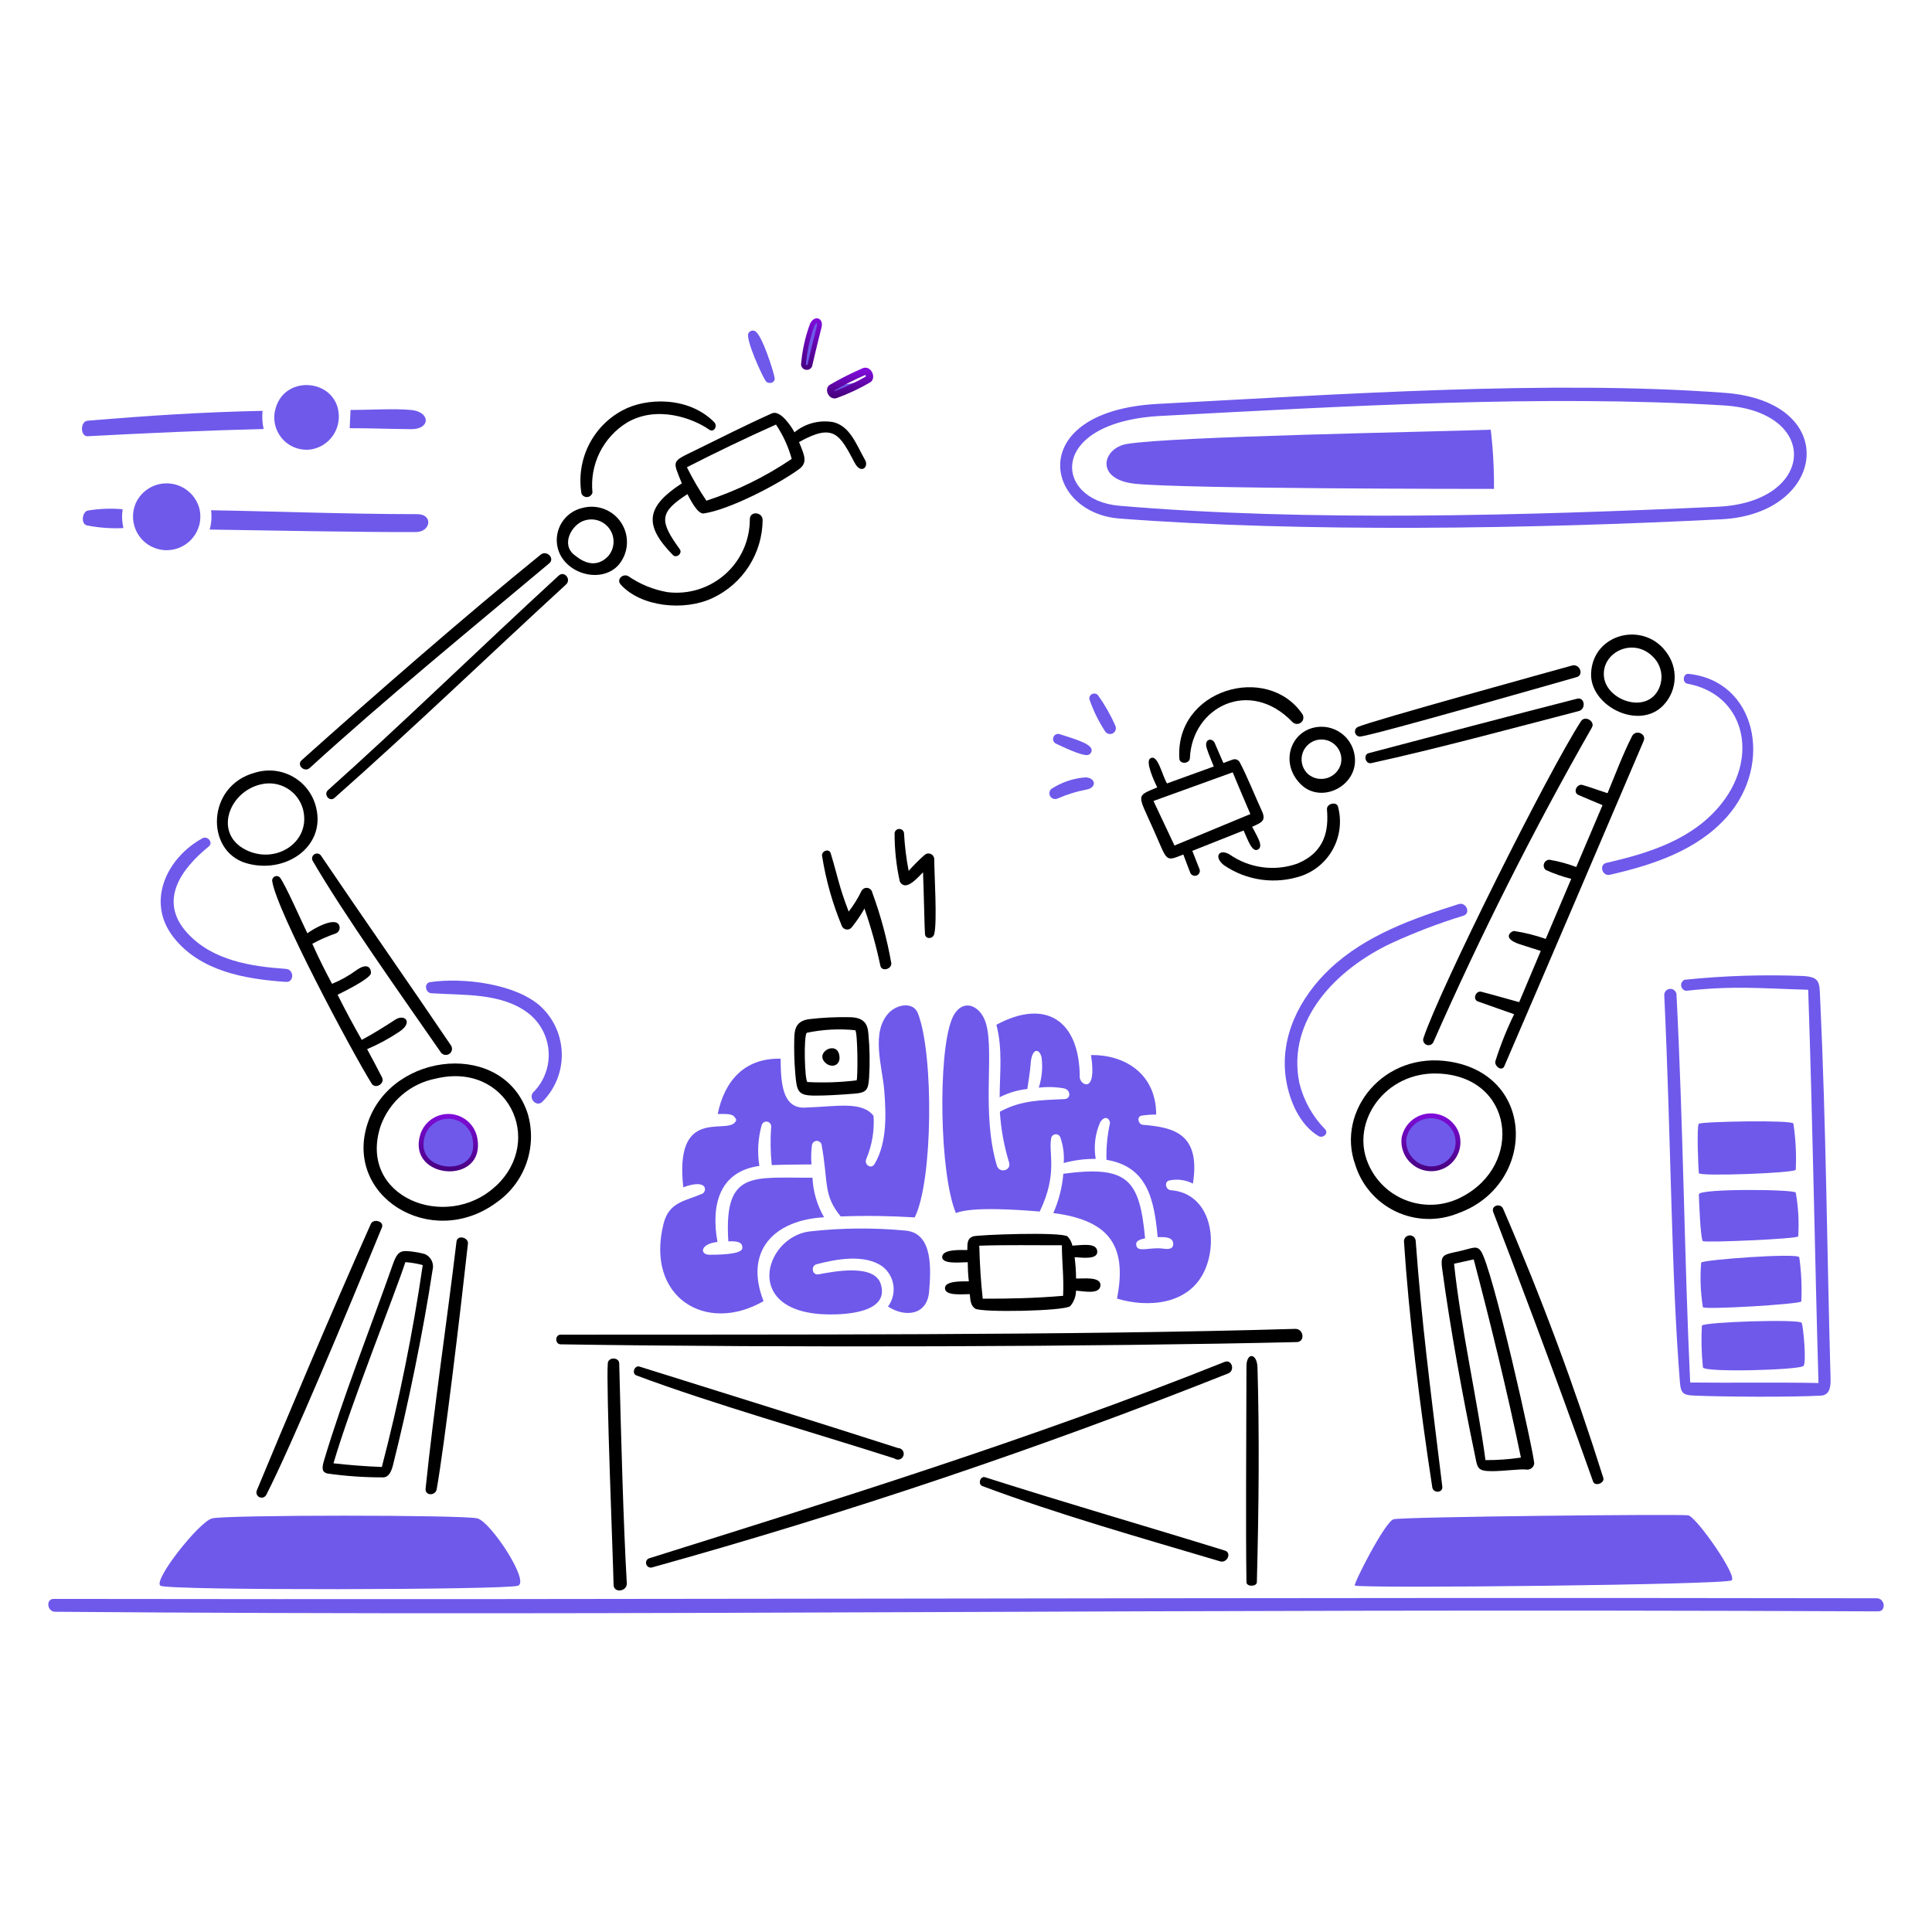 <svg width="73" height="73" viewBox="0 0 73 73" fill="none" xmlns="http://www.w3.org/2000/svg">
<g id="Lessons">
<path id="Vector" d="M70.913 60.39C47.853 60.347 24.621 60.451 2.029 60.414C1.722 60.414 1.779 60.897 2.081 60.9C24.824 61.082 43.495 60.762 70.966 60.885C71.279 60.886 71.224 60.391 70.913 60.39Z" fill="#6E59EB"/>
<path id="Vector_2" d="M53.123 43.522C53.053 43.355 53.029 43.173 53.052 42.993C53.095 42.779 53.205 42.583 53.366 42.434C53.529 42.285 53.734 42.192 53.953 42.167C54.172 42.143 54.392 42.188 54.584 42.298C54.774 42.407 54.925 42.574 55.015 42.775C55.117 43.02 55.117 43.296 55.015 43.541C54.914 43.786 54.72 43.982 54.475 44.084C54.307 44.153 54.123 44.177 53.943 44.153C53.763 44.129 53.593 44.058 53.449 43.947C53.305 43.836 53.192 43.69 53.123 43.522Z" fill="#6E59EB" stroke="url(#paint0_linear_608_1563)" stroke-width="0.182"/>
<path id="Vector_3" d="M17.613 42.433C17.785 42.583 17.901 42.785 17.944 43.009C18.026 43.438 17.909 43.731 17.71 43.914C17.506 44.101 17.204 44.185 16.899 44.165C16.594 44.144 16.301 44.02 16.115 43.809C15.932 43.601 15.845 43.3 15.965 42.901C16.032 42.683 16.171 42.494 16.357 42.364C16.544 42.234 16.769 42.17 16.997 42.182C17.224 42.195 17.441 42.283 17.613 42.433Z" fill="#6E59EB" stroke="url(#paint1_linear_608_1563)" stroke-width="0.182"/>
<path id="Vector_4" d="M32.827 14.373L32.781 14.294C32.39 14.522 31.98 14.714 31.554 14.869L31.554 14.869C31.521 14.881 31.477 14.866 31.447 14.805C31.433 14.777 31.428 14.749 31.431 14.728C31.434 14.71 31.441 14.7 31.453 14.693L31.453 14.693C31.846 14.465 32.252 14.261 32.668 14.081C32.692 14.071 32.712 14.073 32.731 14.084C32.753 14.096 32.776 14.12 32.792 14.153C32.808 14.186 32.813 14.22 32.81 14.246C32.807 14.27 32.797 14.285 32.781 14.294L32.827 14.373ZM32.827 14.373C33.004 14.269 32.839 13.909 32.632 13.997C32.212 14.178 31.803 14.384 31.407 14.614M32.827 14.373C32.431 14.604 32.016 14.798 31.586 14.955C31.395 15.024 31.247 14.706 31.407 14.614M31.407 14.614L31.407 14.614L31.407 14.614Z" fill="#6E59EB" stroke="url(#paint2_linear_608_1563)" stroke-width="0.182"/>
<path id="Vector_5" d="M30.892 12.12C30.93 12.134 30.99 12.201 30.953 12.347L30.953 12.347C30.829 12.835 30.709 13.328 30.596 13.819C30.584 13.841 30.566 13.859 30.544 13.871C30.519 13.884 30.491 13.889 30.464 13.884C30.436 13.88 30.411 13.867 30.392 13.847C30.374 13.829 30.363 13.806 30.358 13.782C30.4 13.268 30.51 12.762 30.687 12.277C30.769 12.113 30.859 12.108 30.892 12.12Z" fill="#6E59EB" stroke="url(#paint3_linear_608_1563)" stroke-width="0.182"/>
<path id="Vector_6" d="M29.27 14.284C29.241 14.065 28.791 12.641 28.528 12.51C28.506 12.499 28.482 12.493 28.457 12.491C28.433 12.489 28.408 12.493 28.385 12.501C28.361 12.509 28.34 12.522 28.321 12.538C28.303 12.555 28.288 12.575 28.277 12.597C28.168 12.827 28.795 14.203 28.931 14.395C29.03 14.534 29.295 14.476 29.27 14.284Z" fill="#6E59EB"/>
<path id="Vector_7" d="M41.16 26.414C41.306 26.841 41.505 27.249 41.752 27.628C41.782 27.677 41.83 27.713 41.886 27.728C41.942 27.743 42.001 27.735 42.052 27.706C42.102 27.678 42.139 27.631 42.155 27.575C42.171 27.519 42.164 27.46 42.137 27.409C41.959 27.004 41.739 26.619 41.48 26.261C41.453 26.233 41.417 26.214 41.379 26.208C41.34 26.201 41.301 26.206 41.266 26.223C41.23 26.24 41.201 26.267 41.182 26.302C41.163 26.336 41.155 26.375 41.16 26.414Z" fill="#6E59EB"/>
<path id="Vector_8" d="M39.88 28.089C40.081 28.181 40.879 28.576 41.103 28.527C41.15 28.517 41.191 28.489 41.217 28.449C41.244 28.409 41.253 28.36 41.244 28.313C41.194 28.068 40.416 27.867 40.011 27.731C39.967 27.725 39.922 27.734 39.884 27.757C39.845 27.779 39.816 27.815 39.801 27.857C39.785 27.899 39.785 27.945 39.799 27.987C39.814 28.029 39.842 28.065 39.88 28.089Z" fill="#6E59EB"/>
<path id="Vector_9" d="M39.955 30.175C40.312 30.017 40.686 29.901 41.07 29.83C41.439 29.757 41.413 29.392 41.02 29.373C40.557 29.405 40.11 29.556 39.723 29.811C39.684 29.845 39.659 29.892 39.652 29.944C39.645 29.995 39.657 30.047 39.685 30.091C39.712 30.135 39.755 30.167 39.804 30.182C39.854 30.198 39.907 30.195 39.955 30.175Z" fill="#6E59EB"/>
<path id="Vector_10" d="M42.892 18.279C44.768 18.472 55.597 18.473 56.45 18.473C56.456 17.726 56.415 16.979 56.327 16.236C54.101 16.32 44.322 16.485 42.583 16.774C41.647 16.93 41.352 18.12 42.892 18.279Z" fill="#6E59EB"/>
<path id="Vector_11" d="M42.301 19.593C49.255 20.124 57.85 19.986 65.044 19.621C69.026 19.42 69.592 15.173 65.169 14.843C58.534 14.348 50.447 14.909 43.753 15.261C38.711 15.526 39.443 19.375 42.301 19.593ZM43.858 15.716C50.707 15.354 58.276 14.903 65.127 15.318C68.805 15.541 68.604 18.976 64.908 19.147C57.652 19.482 49.382 19.715 42.296 19.11C39.801 18.9 39.572 15.942 43.858 15.716Z" fill="#6E59EB"/>
<path id="Vector_12" d="M64.189 42.461C64.103 42.543 64.171 44.193 64.189 44.326C64.206 44.459 67.773 44.326 67.852 44.201C67.88 43.617 67.85 43.03 67.762 42.452C67.723 42.31 64.276 42.377 64.189 42.461Z" fill="#6E59EB"/>
<path id="Vector_13" d="M64.305 50.088C64.276 50.613 64.289 51.14 64.344 51.663C64.355 51.87 68.031 51.765 68.147 51.61C68.263 51.455 68.136 50.141 68.079 49.985C68.022 49.83 64.375 49.95 64.305 50.088Z" fill="#6E59EB"/>
<path id="Vector_14" d="M64.279 47.706C64.231 48.269 64.253 48.836 64.344 49.394C64.436 49.492 68.003 49.28 68.062 49.175C68.088 48.617 68.063 48.059 67.985 47.506C67.937 47.331 64.326 47.602 64.279 47.706Z" fill="#6E59EB"/>
<path id="Vector_15" d="M64.191 45.124C64.191 45.216 64.248 46.832 64.344 46.896C64.44 46.959 67.898 46.812 67.944 46.718C67.981 46.164 67.95 45.607 67.852 45.061C67.76 44.934 64.213 44.906 64.191 45.124Z" fill="#6E59EB"/>
<path id="Vector_16" d="M63.651 37.02C63.607 37.039 63.571 37.072 63.548 37.114C63.525 37.156 63.516 37.205 63.523 37.252C63.53 37.299 63.552 37.343 63.586 37.377C63.62 37.41 63.665 37.431 63.712 37.437C65.495 37.236 66.607 37.35 68.322 37.398C68.499 42.598 68.571 47.447 68.711 52.257C67.119 52.225 65.473 52.257 63.863 52.238C63.644 47.657 63.608 42.688 63.345 37.565C63.337 37.507 63.308 37.455 63.263 37.417C63.219 37.38 63.162 37.361 63.104 37.364C63.046 37.367 62.991 37.391 62.95 37.432C62.909 37.474 62.886 37.529 62.883 37.587C63.154 43.404 63.142 48.083 63.478 52.264C63.515 52.702 63.666 52.717 64.069 52.734C65.083 52.779 67.706 52.795 68.794 52.734C69.033 52.721 69.181 52.573 69.168 52.111C69.033 47.381 69.002 42.581 68.773 37.718C68.745 37.138 68.783 36.918 68.134 36.878C66.638 36.819 65.14 36.866 63.651 37.02Z" fill="#6E59EB"/>
<path id="Vector_17" d="M15.537 15.491C14.893 15.43 13.923 15.491 13.245 15.491L13.213 16.179C13.987 16.179 14.761 16.209 15.536 16.216C16.279 16.22 16.263 15.559 15.537 15.491Z" fill="#6E59EB"/>
<path id="Vector_18" d="M11.753 16.982C12.047 16.933 12.314 16.782 12.506 16.554C12.698 16.327 12.803 16.039 12.803 15.741C12.796 14.335 10.781 14.098 10.412 15.435C10.356 15.63 10.349 15.837 10.392 16.036C10.436 16.234 10.529 16.419 10.662 16.573C10.795 16.727 10.965 16.845 11.155 16.916C11.346 16.988 11.552 17.01 11.753 16.982Z" fill="#6E59EB"/>
<path id="Vector_19" d="M7.975 19.28C8.007 19.524 7.99 19.772 7.922 20.009C9.823 20.037 13.728 20.115 15.722 20.103C16.276 20.099 16.379 19.427 15.764 19.427C13.14 19.427 9.897 19.308 7.975 19.28Z" fill="#6E59EB"/>
<path id="Vector_20" d="M5.125 19.022C5.048 19.206 5.015 19.405 5.028 19.604C5.042 19.802 5.102 19.995 5.203 20.166C5.305 20.337 5.445 20.482 5.613 20.589C5.781 20.697 5.972 20.763 6.17 20.783C6.368 20.803 6.568 20.776 6.754 20.705C6.94 20.633 7.106 20.52 7.24 20.372C7.374 20.225 7.471 20.048 7.525 19.856C7.578 19.664 7.585 19.462 7.546 19.267C7.488 19.004 7.348 18.766 7.146 18.587C6.945 18.408 6.692 18.297 6.424 18.27C6.156 18.243 5.886 18.301 5.653 18.436C5.42 18.571 5.235 18.776 5.125 19.022Z" fill="#6E59EB"/>
<path id="Vector_21" d="M3.326 19.289C3.107 19.326 3.038 19.8 3.289 19.853C3.742 19.943 4.204 19.976 4.664 19.952C4.608 19.719 4.598 19.478 4.634 19.241C4.197 19.203 3.758 19.219 3.326 19.289Z" fill="#6E59EB"/>
<path id="Vector_22" d="M3.312 16.483C5.528 16.365 7.745 16.264 9.962 16.21C9.911 15.985 9.897 15.753 9.921 15.523C7.594 15.574 5.62 15.703 3.308 15.897C3.024 15.921 3.03 16.498 3.312 16.483Z" fill="#6E59EB"/>
<path id="Vector_23" d="M19.573 59.916C20.027 59.756 18.544 57.51 18.043 57.373C17.542 57.235 8.506 57.235 8.01 57.373C7.513 57.51 5.766 59.728 6.063 59.916C6.361 60.104 19.123 60.075 19.573 59.916Z" fill="#6E59EB"/>
<path id="Vector_24" d="M65.429 59.714C65.661 59.548 64.093 57.308 63.788 57.256C63.484 57.203 52.988 57.31 52.656 57.405C52.324 57.499 51.123 59.877 51.191 59.909C51.44 60.028 65.197 59.881 65.429 59.714Z" fill="#6E59EB"/>
<path id="Vector_25" d="M16.295 37.529C17.502 37.613 18.914 37.502 19.939 38.266C20.166 38.438 20.354 38.656 20.49 38.906C20.626 39.156 20.707 39.432 20.728 39.716C20.749 39.999 20.709 40.285 20.61 40.552C20.512 40.819 20.358 41.062 20.157 41.264C19.939 41.483 20.27 41.856 20.494 41.629C20.73 41.393 20.917 41.112 21.043 40.803C21.169 40.494 21.232 40.163 21.227 39.829C21.223 39.495 21.152 39.166 21.019 38.86C20.886 38.554 20.692 38.277 20.451 38.047C19.502 37.164 17.486 36.926 16.253 37.109C16.01 37.146 16.07 37.514 16.295 37.529Z" fill="#6E59EB"/>
<path id="Vector_26" d="M7.891 31.981C8.069 31.835 7.839 31.57 7.651 31.673C6.294 32.416 5.506 34.078 6.558 35.417C7.568 36.704 9.267 36.996 10.804 37.101C11.121 37.122 11.119 36.631 10.804 36.609C9.483 36.517 8.03 36.295 7.078 35.255C5.969 34.042 6.835 32.841 7.891 31.981Z" fill="#6E59EB"/>
<path id="Vector_27" d="M52.564 35.642C53.45 35.234 54.364 34.885 55.297 34.599C55.585 34.508 55.399 34.072 55.115 34.161C53.381 34.709 51.595 35.338 50.247 36.61C49.102 37.691 48.333 39.206 48.596 40.811C48.725 41.596 49.107 42.502 49.82 42.926C49.982 43.022 50.213 42.834 50.07 42.67C49.594 42.185 49.258 41.581 49.096 40.921C48.605 38.517 50.516 36.609 52.564 35.642Z" fill="#6E59EB"/>
<path id="Vector_28" d="M60.7 32.602C60.404 32.67 60.537 33.12 60.831 33.053C62.448 32.682 64.13 32.136 65.261 30.853C67.013 28.867 66.365 25.729 63.801 25.462C63.594 25.441 63.548 25.795 63.762 25.834C65.879 26.224 66.481 28.518 65.074 30.33C64.003 31.707 62.328 32.23 60.7 32.602Z" fill="#6E59EB"/>
<path id="Vector_29" d="M39.285 45.778C39.987 44.328 39.6 43.558 39.723 42.985C39.733 42.95 39.754 42.919 39.782 42.896C39.811 42.873 39.845 42.86 39.882 42.857C39.918 42.854 39.954 42.862 39.986 42.88C40.017 42.899 40.042 42.926 40.058 42.959C40.172 43.274 40.217 43.61 40.192 43.944C40.586 43.838 40.992 43.785 41.401 43.787C41.32 43.32 41.379 42.84 41.569 42.407C41.722 42.156 41.908 42.219 41.943 42.425C41.841 42.884 41.795 43.354 41.807 43.824C43.358 44.076 43.612 45.329 43.742 46.744C43.941 46.744 44.337 46.711 44.33 47.007C44.325 47.258 44.031 47.184 43.873 47.171C43.435 47.134 43.009 47.313 42.942 47.085C42.874 46.858 43.124 46.827 43.267 46.79C43.06 44.566 42.611 44.026 40.178 44.35C40.135 44.862 40.007 45.364 39.799 45.834C41.767 46.095 42.631 46.929 42.205 49.067C43.39 49.425 44.955 49.303 45.533 47.972C46.035 46.82 45.715 45.083 44.236 44.971C44.044 44.957 43.976 44.646 44.186 44.602C44.487 44.539 44.8 44.581 45.074 44.722C45.376 42.804 44.315 42.596 43.182 42.5C43.005 42.485 42.937 42.183 43.139 42.153C43.32 42.126 43.503 42.113 43.686 42.113C43.686 40.604 42.54 39.848 41.224 39.865C41.46 41.396 40.8 40.976 40.799 40.709C40.793 38.549 39.511 37.716 37.648 38.721C37.891 39.645 37.775 40.543 37.771 41.459C38.098 41.292 38.453 41.186 38.818 41.147C38.86 40.829 38.921 40.514 38.943 40.195C38.979 39.624 39.255 39.574 39.354 39.943C39.406 40.331 39.37 40.726 39.249 41.098C39.567 41.059 39.889 41.068 40.205 41.124C40.465 41.185 40.471 41.518 40.222 41.529C39.346 41.569 38.575 41.568 37.779 42.008C37.82 42.659 37.938 43.304 38.129 43.928C38.222 44.233 37.756 44.346 37.666 44.042C37.079 42.058 37.569 39.823 37.264 38.703C37.058 37.94 36.306 37.667 35.963 38.516C35.434 39.827 35.499 44.365 36.119 45.837C36.724 45.575 38.603 45.721 39.285 45.778Z" fill="#6E59EB"/>
<path id="Vector_30" d="M35.106 48.804C35.174 47.978 35.267 46.587 34.21 46.497C33.004 46.383 31.79 46.394 30.586 46.53C28.88 46.742 27.995 49.65 31.353 49.666C31.963 49.669 33.621 49.596 33.279 48.516C33.033 47.735 31.482 48.048 30.924 48.151C30.686 48.195 30.625 47.831 30.854 47.77C31.591 47.573 32.66 47.377 33.334 47.847C33.563 48.02 33.715 48.277 33.756 48.562C33.797 48.846 33.724 49.136 33.553 49.367C34.194 49.786 35.033 49.703 35.106 48.804Z" fill="#6E59EB"/>
<path id="Vector_31" d="M28.85 49.163C28.113 47.272 29.233 46.102 31.137 45.994C30.874 45.538 30.724 45.025 30.699 44.498C28.456 44.518 27.345 44.185 27.52 46.904C27.715 46.904 28.081 46.871 28.047 47.17C28.02 47.406 27.102 47.41 26.814 47.411C26.429 47.411 26.449 46.995 27.109 46.928C26.858 45.532 27.177 44.263 28.692 44.054C28.61 43.544 28.639 43.021 28.777 42.523C28.788 42.476 28.816 42.434 28.857 42.408C28.898 42.381 28.948 42.372 28.995 42.382C29.043 42.392 29.084 42.421 29.111 42.462C29.137 42.503 29.146 42.552 29.136 42.6C29.104 43.074 29.112 43.55 29.16 44.023C29.661 44.002 30.162 44.004 30.663 43.997C30.641 43.762 30.646 43.525 30.678 43.291C30.679 43.244 30.697 43.2 30.73 43.166C30.762 43.133 30.805 43.112 30.852 43.109C30.898 43.106 30.944 43.121 30.98 43.15C31.016 43.179 31.04 43.221 31.047 43.267C31.305 44.729 31.102 45.15 31.765 45.963C32.697 45.928 33.63 45.941 34.562 45.999C35.255 44.62 35.285 39.817 34.682 38.285C34.51 37.846 33.91 37.944 33.604 38.252C32.887 38.972 33.337 40.301 33.409 41.182C33.481 42.064 33.527 43.186 33.044 43.983C32.913 44.2 32.631 43.996 32.736 43.782C32.951 43.27 33.044 42.716 33.007 42.162C32.569 41.591 31.597 41.813 30.403 41.851C29.556 41.878 29.504 40.913 29.495 40.003C28.12 39.97 27.372 40.854 27.118 42.092C27.295 42.092 27.629 42.07 27.724 42.173C27.818 42.276 27.849 42.311 27.772 42.407C27.404 42.862 25.48 41.812 25.817 44.86C26.777 44.515 26.704 45.031 26.538 45.103C25.881 45.389 25.278 45.412 25.071 46.24C24.379 49.009 26.667 50.423 28.85 49.163Z" fill="#6E59EB"/>
<path id="Vector_32" d="M33.93 54.714C30.925 53.749 27.226 52.594 24.163 51.636C23.975 51.578 23.855 51.899 24.048 51.971C26.871 53.03 30.796 54.145 33.796 55.107C33.824 55.128 33.856 55.142 33.891 55.148C33.925 55.154 33.96 55.152 33.993 55.142C34.026 55.132 34.056 55.114 34.081 55.09C34.106 55.066 34.125 55.036 34.136 55.003C34.147 54.97 34.151 54.935 34.145 54.901C34.14 54.866 34.127 54.834 34.107 54.805C34.087 54.777 34.06 54.754 34.03 54.738C33.999 54.722 33.965 54.714 33.93 54.714Z" fill="black"/>
<path id="Vector_33" d="M46.282 58.588C43.326 57.672 40.433 56.841 37.224 55.818C37.037 55.758 36.935 56.083 37.122 56.152C39.982 57.223 43.148 58.117 46.103 58.995C46.367 59.073 46.552 58.672 46.282 58.588Z" fill="black"/>
<path id="Vector_34" d="M22.965 51.512C22.898 52.388 23.165 58.905 23.184 59.883C23.19 60.207 23.701 60.139 23.683 59.822C23.553 57.528 23.473 54.493 23.397 51.512C23.39 51.28 22.985 51.265 22.965 51.512Z" fill="black"/>
<path id="Vector_35" d="M47.097 51.628C47.091 54.792 47.066 57.68 47.097 59.782C47.099 59.965 47.486 59.955 47.49 59.782C47.567 56.852 47.587 54.184 47.514 51.674C47.498 51.118 47.098 51.083 47.097 51.628Z" fill="black"/>
<path id="Vector_36" d="M46.272 51.459C38.936 54.391 31.518 56.682 24.516 58.884C24.475 58.902 24.443 58.935 24.425 58.975C24.407 59.016 24.404 59.061 24.418 59.103C24.431 59.146 24.459 59.182 24.497 59.205C24.534 59.228 24.579 59.237 24.623 59.229C32.009 57.174 39.281 54.726 46.406 51.895C46.677 51.786 46.545 51.35 46.272 51.459Z" fill="black"/>
<path id="Vector_37" d="M48.936 50.211C40.594 50.461 29.296 50.421 21.183 50.43C20.964 50.43 20.964 50.792 21.183 50.795C29.694 50.929 41.594 50.886 48.999 50.71C49.325 50.701 49.26 50.201 48.936 50.211Z" fill="black"/>
<path id="Vector_38" d="M55.089 45.844C58.014 44.804 58.092 40.652 54.79 40.114C52.282 39.704 50.483 41.981 51.204 43.997C51.322 44.384 51.52 44.742 51.785 45.048C52.049 45.354 52.374 45.602 52.74 45.776C53.105 45.95 53.503 46.045 53.907 46.057C54.312 46.069 54.715 45.996 55.089 45.844ZM51.689 43.952C51.023 42.373 52.346 40.489 54.333 40.563C57.202 40.669 57.579 44.01 55.234 45.225C54.921 45.391 54.576 45.49 54.223 45.516C53.869 45.541 53.514 45.492 53.18 45.372C52.846 45.252 52.541 45.064 52.285 44.82C52.028 44.575 51.825 44.279 51.689 43.952V43.952Z" fill="black"/>
<path id="Vector_39" d="M13.909 42.391C12.937 45.185 16.273 47.245 18.738 45.452C19.266 45.091 19.667 44.572 19.884 43.97C20.101 43.368 20.122 42.713 19.945 42.098C19.065 39.3 14.84 39.716 13.909 42.391ZM18.721 44.825C16.866 46.548 13.509 45.236 14.377 42.557C14.539 42.099 14.817 41.692 15.185 41.375C15.553 41.059 15.998 40.844 16.474 40.753C19.157 40.108 20.614 43.077 18.724 44.827L18.721 44.825Z" fill="black"/>
<path id="Vector_40" d="M11.948 30.527C11.892 30.283 11.787 30.053 11.638 29.851C11.489 29.649 11.3 29.481 11.083 29.356C10.866 29.231 10.625 29.152 10.376 29.124C10.127 29.097 9.875 29.121 9.636 29.195C7.804 29.684 7.757 32.146 9.286 32.609C10.747 33.051 12.305 32.021 11.948 30.527ZM9.38 32.154C8.034 31.574 8.614 29.918 9.862 29.636C10.199 29.555 10.555 29.609 10.852 29.788C11.15 29.967 11.365 30.255 11.452 30.591C11.749 31.782 10.496 32.635 9.38 32.154Z" fill="black"/>
<path id="Vector_41" d="M23.36 21.36C23.549 21.144 23.663 20.873 23.686 20.588C23.708 20.302 23.638 20.016 23.486 19.773C23.334 19.53 23.108 19.343 22.841 19.238C22.574 19.134 22.281 19.118 22.004 19.193C21.684 19.266 21.406 19.463 21.23 19.741C21.055 20.018 20.995 20.353 21.066 20.674C21.288 21.669 22.689 22.082 23.36 21.36ZM22.092 19.665C22.267 19.61 22.456 19.614 22.63 19.676C22.803 19.739 22.95 19.857 23.05 20.012C23.15 20.167 23.195 20.35 23.181 20.534C23.166 20.717 23.091 20.891 22.968 21.028C22.42 21.577 21.861 21.089 21.71 20.975C21.175 20.57 21.608 19.805 22.091 19.665H22.092Z" fill="black"/>
<path id="Vector_42" d="M21.113 21.747C18.23 24.392 15.171 27.375 12.394 29.854C12.211 30.015 12.451 30.315 12.639 30.149C15.605 27.526 18.515 24.721 21.386 22.086C21.599 21.891 21.323 21.555 21.113 21.747Z" fill="black"/>
<path id="Vector_43" d="M11.703 29.017C14.583 26.393 17.744 23.808 20.755 21.283C20.976 21.097 20.654 20.772 20.427 20.959C17.648 23.21 14.162 26.25 11.401 28.721C11.191 28.908 11.506 29.198 11.703 29.017Z" fill="black"/>
<path id="Vector_44" d="M28.332 19.611C28.334 20.004 28.252 20.394 28.092 20.753C27.932 21.113 27.697 21.434 27.403 21.695C27.109 21.957 26.762 22.152 26.387 22.27C26.011 22.387 25.615 22.422 25.224 22.375C24.692 22.283 24.186 22.077 23.741 21.771C23.544 21.656 23.278 21.887 23.45 22.082C24.2 22.926 25.844 23.11 26.933 22.593C27.491 22.329 27.964 21.914 28.297 21.394C28.63 20.874 28.81 20.271 28.816 19.653C28.819 19.345 28.343 19.294 28.332 19.611Z" fill="black"/>
<path id="Vector_45" d="M22.386 18.609C22.333 18.089 22.428 17.565 22.66 17.097C22.892 16.629 23.252 16.236 23.698 15.963C24.823 15.306 26.18 15.8 26.8 16.236C26.972 16.358 27.131 16.096 26.983 15.948C26.009 14.968 24.398 15.022 23.512 15.51C22.96 15.807 22.515 16.27 22.239 16.832C21.963 17.395 21.869 18.03 21.97 18.649C21.989 18.691 22.02 18.727 22.06 18.751C22.1 18.774 22.146 18.785 22.192 18.781C22.239 18.776 22.282 18.757 22.317 18.726C22.352 18.696 22.376 18.655 22.386 18.609Z" fill="black"/>
<path id="Vector_46" d="M17.05 39.517C15.53 37.265 13.651 34.582 12.122 32.32C12.093 32.284 12.052 32.26 12.006 32.252C11.96 32.245 11.912 32.255 11.874 32.281C11.835 32.307 11.807 32.347 11.796 32.392C11.785 32.437 11.792 32.485 11.814 32.526C13.014 34.587 15.153 37.593 16.664 39.773C16.701 39.819 16.753 39.849 16.81 39.858C16.867 39.867 16.926 39.854 16.975 39.822C17.023 39.79 17.058 39.741 17.072 39.684C17.086 39.628 17.078 39.568 17.05 39.517Z" fill="black"/>
<path id="Vector_47" d="M14.933 38.529C14.515 38.803 14.093 39.062 13.669 39.292C13.348 38.73 13.044 38.162 12.756 37.586C12.997 37.466 13.893 37.028 14.009 36.801C14.037 36.746 14.009 36.263 13.441 36.676C13.164 36.877 12.863 37.044 12.546 37.173C12.286 36.685 12.033 36.187 11.801 35.66C12.082 35.507 12.375 35.378 12.677 35.273C12.707 35.263 12.734 35.247 12.757 35.226C12.781 35.205 12.799 35.179 12.812 35.151C12.826 35.122 12.833 35.091 12.834 35.06C12.834 35.029 12.829 34.998 12.817 34.968C12.676 34.611 11.832 35.098 11.614 35.264C11.386 34.8 10.799 33.455 10.58 33.16C10.556 33.132 10.524 33.113 10.489 33.105C10.454 33.097 10.416 33.101 10.383 33.115C10.35 33.13 10.323 33.155 10.305 33.187C10.287 33.219 10.28 33.255 10.285 33.291C10.439 34.386 13.286 39.728 14.044 40.945C14.181 41.164 14.555 40.945 14.435 40.709C14.253 40.35 14.062 39.996 13.871 39.642C14.301 39.459 14.713 39.236 15.1 38.975C15.622 38.623 15.287 38.296 14.933 38.529Z" fill="black"/>
<path id="Vector_48" d="M59.588 26.401C57.043 27.052 54.097 27.828 51.715 28.458C51.496 28.516 51.595 28.883 51.813 28.835C54.342 28.279 57.129 27.521 59.656 26.867C59.935 26.794 59.881 26.326 59.588 26.401Z" fill="black"/>
<path id="Vector_49" d="M51.396 27.831C51.936 27.776 59.078 25.723 59.572 25.585C59.861 25.504 59.688 25.066 59.399 25.147C58.925 25.28 51.787 27.244 51.308 27.467C51.268 27.486 51.235 27.518 51.216 27.557C51.197 27.597 51.192 27.642 51.202 27.685C51.213 27.728 51.238 27.766 51.273 27.793C51.308 27.819 51.352 27.833 51.396 27.831Z" fill="black"/>
<path id="Vector_50" d="M53.782 39.231C53.767 39.279 53.771 39.331 53.793 39.376C53.815 39.422 53.852 39.458 53.899 39.477C53.945 39.496 53.997 39.498 54.045 39.481C54.092 39.464 54.132 39.43 54.156 39.386C55.947 35.319 57.947 31.347 60.15 27.487C60.283 27.255 59.887 27.021 59.739 27.249C58.503 29.147 54.422 37.315 53.782 39.231Z" fill="black"/>
<path id="Vector_51" d="M44.96 28.644C45.044 26.702 47.227 25.603 48.837 27.284C48.88 27.326 48.937 27.351 48.997 27.354C49.057 27.356 49.116 27.336 49.162 27.298C49.208 27.259 49.238 27.205 49.246 27.145C49.254 27.085 49.239 27.025 49.205 26.976C47.879 25.041 44.387 26.042 44.562 28.666C44.577 28.889 44.951 28.863 44.96 28.644Z" fill="black"/>
<path id="Vector_52" d="M50.139 30.587C50.202 31.333 50.094 32.196 49.001 32.638C48.581 32.783 48.133 32.828 47.693 32.767C47.252 32.707 46.833 32.543 46.467 32.29C46.051 32.039 45.853 32.389 46.248 32.692C46.672 32.982 47.158 33.169 47.667 33.239C48.176 33.308 48.694 33.259 49.181 33.093C49.696 32.912 50.123 32.543 50.378 32.06C50.633 31.578 50.698 31.017 50.558 30.489C50.513 30.272 50.119 30.355 50.139 30.587Z" fill="black"/>
<path id="Vector_53" d="M61.665 27.818C61.315 28.511 61.038 29.252 60.74 29.971C60.428 29.869 60.116 29.755 59.802 29.661C59.583 29.595 59.419 29.941 59.638 30.037C59.94 30.17 60.246 30.292 60.551 30.422C60.221 31.2 59.89 31.98 59.558 32.76C59.229 32.634 58.888 32.542 58.54 32.485C58.496 32.486 58.453 32.501 58.417 32.528C58.381 32.554 58.354 32.591 58.34 32.633C58.325 32.675 58.324 32.72 58.336 32.763C58.348 32.806 58.373 32.844 58.407 32.872C58.717 33.013 59.039 33.124 59.369 33.207L58.405 35.477C58.015 35.339 57.613 35.238 57.204 35.177C57.117 35.179 56.71 35.44 57.423 35.678C57.686 35.765 57.953 35.846 58.217 35.931C57.946 36.577 57.674 37.222 57.401 37.866C56.927 37.737 56.452 37.597 55.976 37.474C55.757 37.418 55.633 37.764 55.842 37.839C56.298 38.003 56.755 38.161 57.211 38.322C56.932 38.893 56.696 39.484 56.505 40.089C56.448 40.278 56.746 40.505 56.841 40.284C58.51 36.416 60.683 31.328 62.105 27.995C62.223 27.72 61.8 27.55 61.665 27.818Z" fill="black"/>
<path id="Vector_54" d="M63.028 24.739C62.196 23.431 60.184 23.897 60.119 25.438C60.068 26.643 61.824 27.561 62.77 26.726C63.042 26.48 63.218 26.144 63.265 25.78C63.312 25.416 63.228 25.047 63.028 24.739ZM62.559 26.217C62.008 26.913 60.734 26.411 60.611 25.613C60.465 24.658 61.727 24.025 62.49 24.85C62.662 25.032 62.764 25.27 62.777 25.52C62.79 25.771 62.714 26.018 62.561 26.217H62.559Z" fill="black"/>
<path id="Vector_55" d="M51.136 28.338C51.051 28.072 50.879 27.841 50.648 27.683C50.418 27.524 50.141 27.447 49.862 27.462C48.798 27.521 48.315 28.794 49.142 29.627C49.969 30.461 51.533 29.589 51.136 28.338ZM50.664 28.863C50.631 28.987 50.567 29.101 50.478 29.193C50.39 29.286 50.279 29.355 50.157 29.395C50.035 29.434 49.905 29.442 49.779 29.419C49.653 29.395 49.535 29.34 49.435 29.259C49.335 29.171 49.26 29.058 49.218 28.932C49.176 28.806 49.168 28.671 49.195 28.541C49.222 28.41 49.283 28.29 49.372 28.191C49.461 28.092 49.574 28.018 49.701 27.977C49.828 27.936 49.963 27.93 50.093 27.959C50.223 27.987 50.343 28.049 50.441 28.14C50.538 28.23 50.611 28.344 50.65 28.471C50.689 28.598 50.694 28.733 50.664 28.863Z" fill="black"/>
<path id="Vector_56" d="M16.055 47.385C15.845 47.328 15.629 47.291 15.412 47.274C15.123 47.252 14.998 47.333 14.85 47.755C13.998 50.177 12.96 52.784 12.241 55.19C12.144 55.514 12.184 55.628 12.368 55.676C13.071 55.776 13.781 55.825 14.491 55.822C14.688 55.809 14.787 55.603 14.846 55.371C15.407 53.15 16.005 50.245 16.342 47.998C16.377 47.879 16.366 47.751 16.314 47.638C16.261 47.525 16.169 47.435 16.055 47.385ZM14.428 55.429C13.803 55.407 13.197 55.356 12.6 55.291C13.257 53.042 14.942 48.85 15.316 47.69C15.538 47.705 15.758 47.743 15.973 47.801C15.599 50.37 15.083 52.916 14.428 55.429Z" fill="black"/>
<path id="Vector_57" d="M14.012 46.245C12.45 49.743 10.666 53.995 9.702 56.319C9.684 56.367 9.684 56.419 9.703 56.466C9.722 56.513 9.758 56.55 9.804 56.571C9.851 56.592 9.903 56.594 9.951 56.578C9.998 56.561 10.038 56.526 10.061 56.482C10.999 54.653 13.057 49.726 14.434 46.371C14.513 46.139 14.106 46.036 14.012 46.245Z" fill="black"/>
<path id="Vector_58" d="M17.249 46.911C16.864 50.118 16.401 53.162 16.081 56.246C16.052 56.524 16.455 56.528 16.501 56.268C16.796 54.595 17.399 49.556 17.681 46.989C17.706 46.757 17.281 46.644 17.249 46.911Z" fill="black"/>
<path id="Vector_59" d="M55.94 47.25C55.785 47.062 55.643 47.156 55.249 47.25C54.572 47.411 54.413 47.359 54.49 47.928C54.794 50.174 55.265 52.76 55.726 54.963C55.827 55.444 55.794 55.586 56.356 55.588C56.813 55.588 57.465 55.497 57.668 55.527C57.736 55.538 57.806 55.521 57.863 55.48C57.919 55.44 57.958 55.379 57.969 55.31C58.005 55.095 56.375 47.779 55.94 47.25ZM56.128 55.17C55.844 53.025 55.188 50.121 54.941 47.75L55.684 47.586C56.272 49.819 56.946 52.541 57.467 55.074C57.024 55.14 56.576 55.172 56.128 55.17V55.17Z" fill="black"/>
<path id="Vector_60" d="M53.049 46.913C53.227 49.674 53.651 53.179 54.118 56.196C54.155 56.432 54.527 56.415 54.497 56.17C53.999 52.108 53.718 49.939 53.491 46.882C53.486 46.824 53.459 46.77 53.415 46.732C53.37 46.694 53.313 46.675 53.255 46.679C53.197 46.684 53.143 46.71 53.104 46.754C53.066 46.798 53.046 46.855 53.049 46.913Z" fill="black"/>
<path id="Vector_61" d="M56.791 45.664C56.687 45.445 56.33 45.557 56.421 45.795C57.094 47.545 58.684 51.714 60.194 55.979C60.267 56.182 60.642 56.035 60.581 55.843C59.494 52.387 58.229 48.989 56.791 45.664Z" fill="black"/>
<path id="Vector_62" d="M25.762 18.264C24.417 19.14 24.305 19.828 25.425 20.971C25.561 21.109 25.797 20.905 25.685 20.752C24.907 19.679 24.907 19.359 25.974 18.671C26.059 18.825 26.348 19.434 26.589 19.401C27.579 19.255 29.431 18.284 30.192 17.726C30.536 17.475 30.387 17.19 30.192 16.704C31.518 15.959 31.731 16.429 32.298 17.494C32.532 17.932 32.832 17.643 32.69 17.389C32.34 16.763 32.122 16.123 31.502 15.954C31.242 15.905 30.974 15.914 30.718 15.979C30.461 16.045 30.222 16.166 30.018 16.335C29.904 16.116 29.484 15.477 29.165 15.619C28.191 16.055 27.207 16.556 26.276 17.011C25.345 17.465 25.416 17.382 25.762 18.264ZM29.32 16.042C29.587 16.439 29.787 16.877 29.915 17.339C28.92 18.014 27.834 18.546 26.691 18.919C26.419 18.514 26.172 18.092 25.954 17.655C27.064 17.087 28.186 16.549 29.32 16.042Z" fill="black"/>
<path id="Vector_63" d="M44.712 32.288C44.8 32.519 44.885 32.753 44.977 32.985C44.997 33.027 45.032 33.061 45.076 33.078C45.119 33.096 45.167 33.097 45.212 33.081C45.256 33.065 45.292 33.033 45.314 32.991C45.336 32.95 45.341 32.902 45.329 32.856C45.235 32.622 45.143 32.386 45.051 32.15L46.989 31.38C47.138 31.695 47.301 32.226 47.531 32.1C47.761 31.973 47.481 31.577 47.312 31.24C47.664 31.078 47.855 31.021 47.677 30.637C47.431 30.104 47.1 29.281 46.855 28.826C46.834 28.773 46.793 28.73 46.74 28.706C46.688 28.683 46.629 28.681 46.575 28.701L46.225 28.83C46.116 28.577 46.006 28.323 45.895 28.069C45.807 27.872 45.485 27.905 45.595 28.268C45.668 28.504 45.772 28.73 45.862 28.962L44.094 29.602C43.893 29.249 43.742 28.474 43.462 28.657C43.265 28.785 43.622 29.532 43.724 29.752C42.916 30.091 42.979 29.994 43.556 31.282C44.134 32.57 43.991 32.568 44.712 32.288ZM46.578 29.182C46.797 29.709 47.016 30.234 47.245 30.759L44.378 31.948L43.584 30.265L46.578 29.182Z" fill="black"/>
<path id="Vector_64" d="M32.546 33.674C32.414 33.947 32.254 34.205 32.067 34.444C31.686 33.449 31.668 33.162 31.387 32.239C31.328 32.047 31.041 32.15 31.061 32.334C31.204 33.247 31.456 34.139 31.811 34.993C31.826 35.028 31.851 35.058 31.882 35.08C31.913 35.103 31.949 35.117 31.987 35.121C32.025 35.126 32.063 35.12 32.099 35.104C32.133 35.089 32.164 35.065 32.187 35.034C32.364 34.812 32.524 34.577 32.664 34.33C32.91 35.038 33.111 35.76 33.265 36.493C33.316 36.729 33.717 36.617 33.674 36.375C33.514 35.473 33.275 34.586 32.959 33.726C32.951 33.68 32.928 33.639 32.895 33.607C32.861 33.575 32.818 33.555 32.772 33.549C32.726 33.543 32.679 33.552 32.638 33.575C32.598 33.597 32.565 33.632 32.546 33.674Z" fill="black"/>
<path id="Vector_65" d="M34.877 32.959C34.91 33.81 34.931 35.052 34.95 35.293C34.967 35.498 35.251 35.486 35.3 35.293C35.418 34.83 35.3 33.025 35.3 32.45C35.297 32.409 35.282 32.37 35.258 32.337C35.234 32.304 35.201 32.279 35.163 32.263C35.125 32.248 35.083 32.244 35.043 32.251C35.003 32.258 34.965 32.277 34.935 32.304C34.722 32.492 34.521 32.692 34.333 32.906C34.242 32.435 34.184 31.958 34.158 31.479C34.153 31.436 34.132 31.396 34.099 31.366C34.067 31.337 34.024 31.321 33.98 31.321C33.936 31.321 33.894 31.337 33.861 31.366C33.828 31.396 33.807 31.436 33.802 31.479C33.8 32.095 33.866 32.709 33.999 33.31C34.217 33.705 34.658 33.175 34.877 32.959Z" fill="black"/>
<path id="Vector_66" d="M36.567 47.694C36.567 47.935 36.58 48.176 36.607 48.416C36.351 48.416 35.694 48.389 35.705 48.68C35.717 48.971 36.349 48.899 36.644 48.899C36.663 49.118 36.671 49.334 36.849 49.447C37.092 49.598 40.2 49.543 40.438 49.352C40.577 49.19 40.655 48.983 40.657 48.768C40.93 48.782 41.533 48.924 41.578 48.589C41.627 48.218 40.92 48.318 40.659 48.309C40.657 48.04 40.638 47.771 40.604 47.504C40.808 47.504 41.48 47.625 41.46 47.285C41.439 46.946 40.898 47.047 40.519 47.066C40.493 46.934 40.428 46.812 40.333 46.716C40.066 46.537 36.943 46.655 36.769 46.716C36.55 46.794 36.55 46.964 36.55 47.233C36.342 47.233 35.618 47.187 35.601 47.488C35.583 47.789 36.327 47.687 36.567 47.694ZM40.123 47.051C40.123 47.708 40.204 48.258 40.169 48.962C39.157 49.05 38.144 49.074 37.132 49.071C37.059 48.414 37.02 47.759 37.002 47.068C38.033 47.033 39.099 47.055 40.123 47.051Z" fill="black"/>
<path id="Vector_67" d="M32.086 38.434C31.582 38.425 31.077 38.449 30.575 38.508C30.064 38.575 30.019 38.904 30.011 39.249C30 39.679 30.012 40.11 30.047 40.539C30.106 41.237 30.14 41.392 30.771 41.397C31.241 41.4 31.762 41.364 32.252 41.326C32.742 41.289 32.804 41.192 32.838 40.729C32.873 40.173 32.864 39.614 32.812 39.059C32.783 38.703 32.664 38.437 32.086 38.434ZM32.366 40.821C31.75 40.896 31.129 40.917 30.51 40.884C30.403 40.84 30.359 39.135 30.485 39.023C31.086 38.897 31.703 38.864 32.314 38.926C32.412 39.001 32.417 40.759 32.366 40.821Z" fill="black"/>
<path id="Vector_68" d="M31.196 40.165C31.413 40.358 31.738 40.272 31.721 39.946C31.685 39.263 30.74 39.757 31.196 40.165Z" fill="black"/>
</g>
<defs>
<linearGradient id="paint0_linear_608_1563" x1="54.067" y1="42.07" x2="54.067" y2="44.253" gradientUnits="userSpaceOnUse">
<stop stop-color="#800CDB"/>
<stop offset="1" stop-color="#47007F"/>
</linearGradient>
<linearGradient id="paint1_linear_608_1563" x1="16.94" y1="42.09" x2="16.94" y2="44.259" gradientUnits="userSpaceOnUse">
<stop stop-color="#800CDB"/>
<stop offset="1" stop-color="#47007F"/>
</linearGradient>
<linearGradient id="paint2_linear_608_1563" x1="32.121" y1="13.983" x2="32.121" y2="14.965" gradientUnits="userSpaceOnUse">
<stop stop-color="#800CDB"/>
<stop offset="1" stop-color="#47007F"/>
</linearGradient>
<linearGradient id="paint3_linear_608_1563" x1="30.661" y1="12.024" x2="30.661" y2="13.977" gradientUnits="userSpaceOnUse">
<stop stop-color="#800CDB"/>
<stop offset="1" stop-color="#47007F"/>
</linearGradient>
</defs>
</svg>
